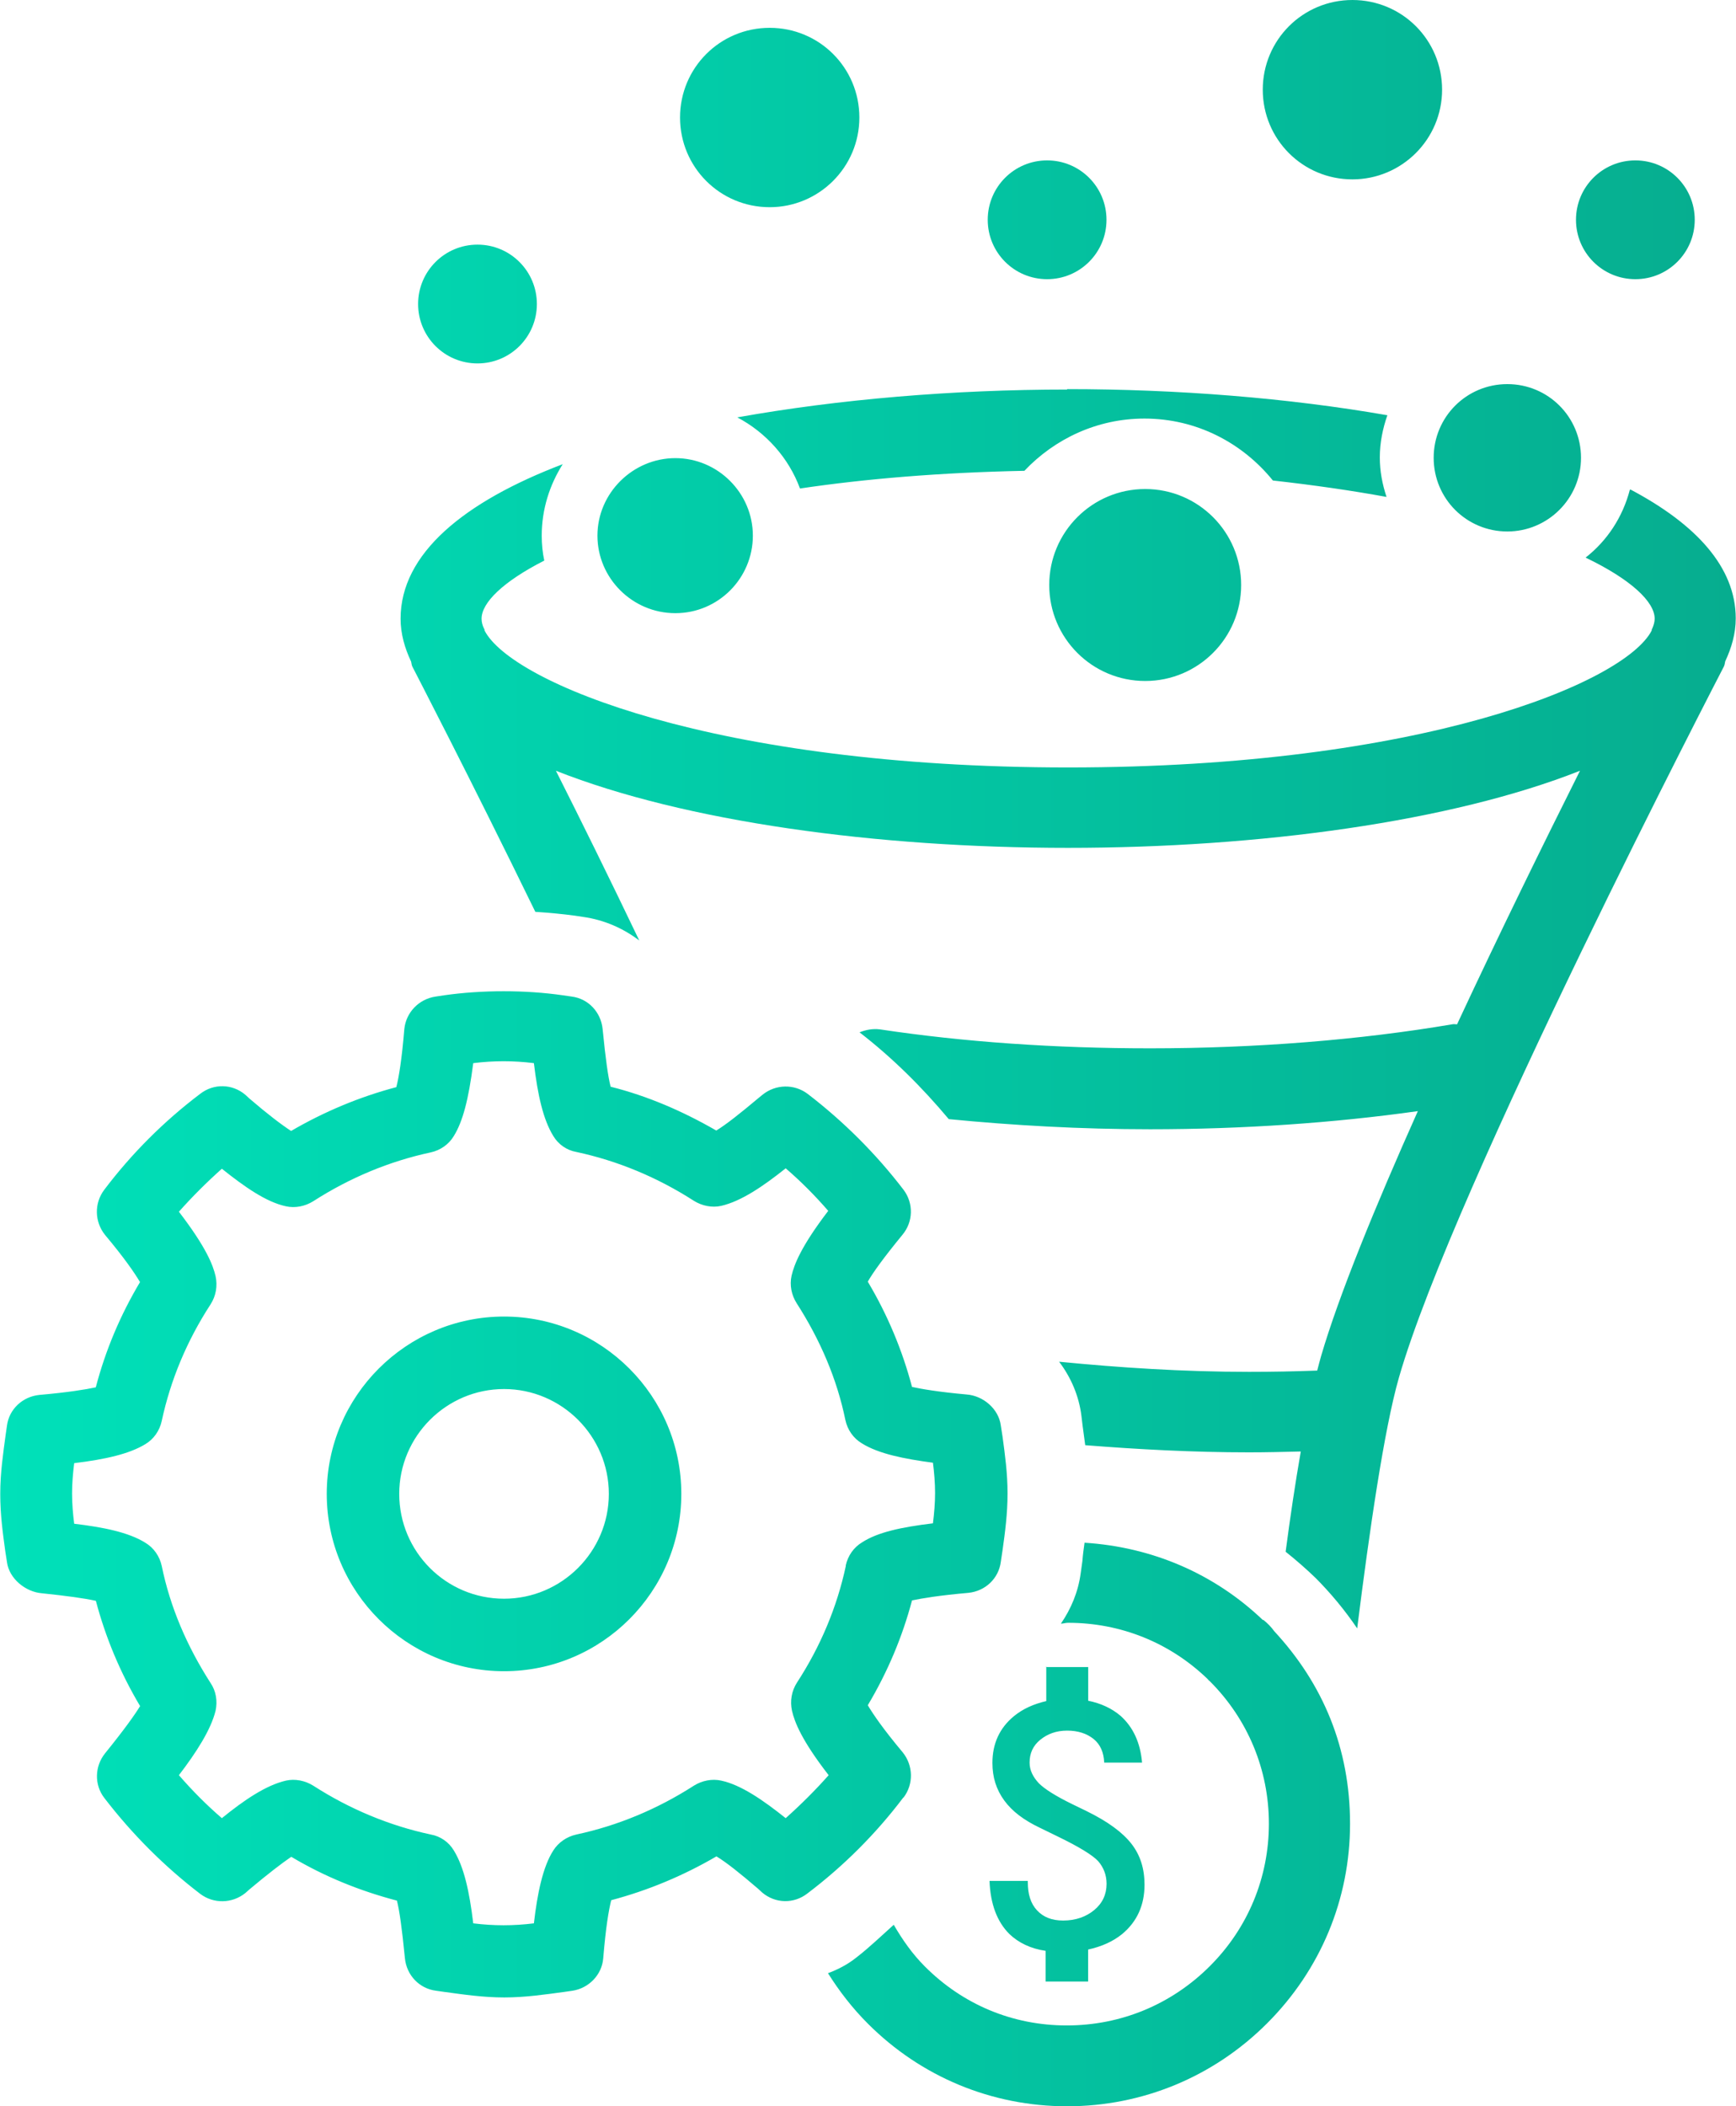 <?xml version="1.0" encoding="UTF-8"?><svg id="Layer_2" xmlns="http://www.w3.org/2000/svg" xmlns:xlink="http://www.w3.org/1999/xlink" viewBox="0 0 204.07 247.52"><defs><style>.cls-1{fill:url(#linear-gradient);}</style><linearGradient id="linear-gradient" x1="0" y1="123.76" x2="204.07" y2="123.76" gradientUnits="userSpaceOnUse"><stop offset="0" stop-color="#00e1b9"/><stop offset="1" stop-color="#06ad8f"/></linearGradient></defs><g id="Layer_2-2"><g id="Layer_11"><path class="cls-1" d="M123.09,32.81c3.86,0,6.98-3.12,6.98-6.98s-3.12-6.98-6.98-6.98-6.98,3.12-6.98,6.98,3.12,6.98,6.98,6.98ZM90.48,24.35c5.79,0,10.54-4.7,10.54-10.54s-4.7-10.54-10.54-10.54-10.54,4.7-10.54,10.54,4.7,10.54,10.54,10.54ZM123.34,68.75c0,6.24,5.05,11.28,11.28,11.28s11.28-5.05,11.28-11.28-5.05-11.28-11.28-11.28-11.28,5.05-11.28,11.28ZM125.47,45.78c-13.41,0-26.88,1.14-38.8,3.27,3.37,1.78,6.04,4.75,7.37,8.36,7.67-1.14,16.48-1.88,26.38-2.08,3.56-3.76,8.56-6.14,14.11-6.14,6.14,0,11.53,2.87,15.1,7.28,4.85.54,9.31,1.19,13.36,1.93-.49-1.48-.79-3.02-.79-4.65,0-1.73.35-3.42.89-4.95-11.63-2.03-24.65-3.07-37.67-3.07l.05.05ZM158.98,21.08c5.79,0,10.54-4.7,10.54-10.54s-4.7-10.54-10.54-10.54-10.54,4.7-10.54,10.54,4.7,10.54,10.54,10.54ZM192.24,32.81c3.86,0,6.98-3.12,6.98-6.98s-3.12-6.98-6.98-6.98-6.98,3.12-6.98,6.98,3.12,6.98,6.98,6.98ZM177.19,62.46c4.75,0,8.66-3.86,8.66-8.66s-3.86-8.66-8.66-8.66-8.66,3.86-8.66,8.66,3.86,8.66,8.66,8.66ZM148.48,190.41c-5.74-5.49-13.07-8.61-20.99-9.11-.1.69-.2,1.44-.25,2.13l-.2,1.44c-.3,2.23-1.14,4.21-2.33,5.94.3,0,.54-.1.84-.1,6.19,0,11.98,2.33,16.43,6.63.05.1.15.15.25.25,4.45,4.45,6.93,10.39,6.93,16.73s-2.47,12.27-6.93,16.73c-4.5,4.5-10.44,6.98-16.83,6.98s-12.23-2.47-16.68-6.93c-1.48-1.48-2.62-3.12-3.66-4.9-1.44,1.29-2.87,2.67-4.41,3.86-.99.79-2.13,1.39-3.32,1.83,1.34,2.13,2.87,4.11,4.7,5.94,6.24,6.24,14.55,9.7,23.41,9.7s17.22-3.46,23.51-9.75c6.29-6.29,9.75-14.6,9.75-23.46s-3.17-16.43-8.91-22.62c-.35-.49-.79-.94-1.29-1.34l-.05.05ZM122.99,195.85v4.06c-1.48.35-2.72.89-3.81,1.78-1.68,1.39-2.52,3.22-2.52,5.49,0,1.68.45,3.12,1.39,4.41s2.33,2.33,4.21,3.22l2.03.99c2.57,1.24,4.16,2.23,4.8,2.92.64.74.99,1.63.99,2.67,0,1.24-.49,2.28-1.44,3.07s-2.18,1.24-3.66,1.24c-1.34,0-2.33-.4-3.07-1.19-.74-.79-1.09-1.88-1.09-3.32v-.15h-4.5c.1,2.72.89,4.8,2.33,6.24,1.09,1.04,2.52,1.73,4.26,1.98v3.61h5v-3.76c1.58-.35,2.92-.94,4.01-1.83,1.73-1.44,2.62-3.37,2.62-5.79,0-1.88-.49-3.46-1.53-4.8s-2.77-2.62-5.3-3.86l-1.63-.79c-1.93-.94-3.27-1.78-3.96-2.47-.69-.74-1.09-1.53-1.09-2.43,0-1.09.4-1.98,1.24-2.67s1.88-1.09,3.17-1.09,2.33.35,3.12.99,1.19,1.58,1.24,2.77h4.45c-.2-2.33-1.04-4.16-2.52-5.49-1.04-.89-2.33-1.48-3.81-1.78v-3.96h-5l.1-.05ZM191.59,57.56c-.84,3.22-2.67,5.99-5.2,7.97,5.35,2.57,8.12,5.2,8.12,7.18,0,.35-.1.74-.3,1.19l-.05.1v.1c-3.17,6.14-27.12,16.09-68.6,16.09s-65.43-9.95-68.6-16.09v-.1l-.05-.1c-.2-.4-.3-.79-.3-1.19,0-1.88,2.52-4.36,7.37-6.83-.2-.94-.3-1.93-.3-2.92,0-3.12.94-5.99,2.47-8.41-11.58,4.41-19.06,10.49-19.06,18.16,0,1.78.49,3.46,1.24,5.05.05.2.05.4.15.59.15.3,6.73,12.97,14.45,28.81,1.58.1,3.17.25,4.65.45l.99.15c2.47.35,4.7,1.34,6.58,2.77-3.46-7.23-6.88-14.16-9.8-19.95,15.15,5.99,37.71,9.06,60.19,9.06s45.04-3.07,60.19-9.06c-4.21,8.41-9.45,19.06-14.45,29.8-.2,0-.4-.05-.59,0-10.79,1.83-23.06,2.82-35.49,2.82-11.19,0-21.88-.74-31.78-2.23-.84-.1-1.63.05-2.38.35,3.91,3.02,7.37,6.48,10.49,10.2,7.57.74,15.49,1.19,23.66,1.19,10.89,0,21.63-.74,31.48-2.13-5,11.19-9.3,21.68-11.38,28.81-.15.49-.3,1.14-.45,1.68-2.62.1-5.3.15-8.02.15-7.72,0-15.15-.49-22.32-1.19,1.39,1.83,2.33,4.01,2.62,6.34l.15,1.24c.1.69.2,1.48.3,2.23,6.24.49,12.62.84,19.25.84,2.08,0,4.06-.05,6.09-.1-.64,3.66-1.24,7.67-1.78,11.78,1.24.99,2.43,2.03,3.56,3.12l-.15-.15c1.88,1.88,3.56,3.91,5,6.04,1.44-11.48,3.17-23.41,4.9-29.45,6.43-22.42,37.91-83,38.21-83.6.1-.2.1-.4.15-.59.74-1.58,1.24-3.27,1.24-5.05,0-6.04-4.7-11.09-12.37-15.15l-.1.05ZM79.39,72.06c5.05,0,9.11-4.11,9.11-9.11s-4.11-9.11-9.11-9.11-9.16,4.11-9.16,9.11,4.11,9.11,9.16,9.11ZM56.13,42.71c3.86,0,6.98-3.12,6.98-6.98s-3.12-6.98-6.98-6.98-6.98,3.12-6.98,6.98,3.12,6.98,6.98,6.98ZM59.25,154.72c-11.48,0-20.84,9.35-20.84,20.84s9.35,20.84,20.84,20.84,20.84-9.35,20.84-20.84-9.35-20.84-20.84-20.84ZM59.25,187.88c-6.83,0-12.32-5.54-12.32-12.32s5.54-12.32,12.32-12.32,12.32,5.54,12.32,12.32-5.54,12.32-12.32,12.32ZM106.22,211.24c1.19-1.58,1.14-3.76-.1-5.3-2.28-2.72-3.46-4.45-4.11-5.54,2.33-3.91,4.06-8.02,5.2-12.32,1.19-.25,3.22-.59,6.63-.89,1.98-.2,3.56-1.68,3.81-3.66l.2-1.34c.3-2.13.59-4.31.59-6.68s-.3-4.55-.59-6.68l-.2-1.29c-.25-1.98-2.08-3.51-4.01-3.66-3.32-.3-5.3-.64-6.43-.89-1.14-4.31-2.87-8.46-5.2-12.37.59-1.04,1.83-2.77,4.06-5.49,1.29-1.53,1.34-3.71.15-5.3-3.22-4.21-7.03-8.02-11.28-11.28-1.58-1.19-3.76-1.14-5.3.1l-.49.4c-2.18,1.83-3.81,3.12-4.95,3.81-3.96-2.28-8.07-4.06-12.42-5.15-.3-1.19-.59-3.22-.94-6.78-.2-1.98-1.68-3.56-3.61-3.81l-1.04-.15c-4.41-.64-9.55-.64-14.01,0l-.99.15c-1.98.3-3.46,1.88-3.66,3.81-.3,3.61-.64,5.64-.94,6.83-4.31,1.14-8.46,2.87-12.37,5.15-1.14-.74-2.77-1.98-4.9-3.81l-.49-.45c-1.53-1.29-3.71-1.34-5.3-.1-4.26,3.22-8.07,7.03-11.28,11.28-1.19,1.58-1.14,3.76.1,5.3,2.28,2.72,3.46,4.45,4.11,5.54-2.33,3.91-4.06,8.02-5.2,12.37-1.19.25-3.22.59-6.63.89-1.98.2-3.56,1.68-3.81,3.61l-.15,1.04c-.3,2.23-.64,4.5-.64,6.98s.3,4.6.59,6.73l.2,1.29c.25,1.93,2.18,3.51,4.11,3.66,2.87.3,5,.59,6.34.89,1.14,4.31,2.87,8.46,5.2,12.37-.64,1.04-1.83,2.72-4.11,5.54-1.24,1.53-1.29,3.71-.1,5.25,3.27,4.26,7.08,8.07,11.28,11.28,1.58,1.19,3.76,1.14,5.3-.1l.45-.4c2.18-1.83,3.86-3.12,4.95-3.86,3.91,2.33,8.07,4.01,12.42,5.15.3,1.19.59,3.22.94,6.78.2,1.98,1.68,3.56,3.66,3.81l1.04.15c2.23.3,4.5.64,6.98.64s4.8-.35,6.98-.64l1.04-.15c1.93-.3,3.46-1.88,3.61-3.81.3-3.61.64-5.64.94-6.83,4.31-1.14,8.46-2.87,12.37-5.15,1.14.69,2.77,1.98,4.9,3.81l.49.45c1.53,1.29,3.71,1.34,5.3.1,4.26-3.22,8.07-7.03,11.28-11.28h.05ZM99.43,184.02c-1.04,4.85-2.97,9.45-5.74,13.71-.64.99-.84,2.18-.59,3.32.3,1.29,1.09,3.42,4.31,7.57-1.58,1.78-3.27,3.46-5.05,5.05-2.67-2.13-5.25-3.91-7.57-4.41-1.09-.25-2.28,0-3.22.59-4.31,2.77-8.96,4.7-13.81,5.74-1.14.25-2.13.94-2.72,1.88-1.24,1.93-1.88,5.1-2.28,8.56-2.43.3-4.7.3-7.13,0-.45-3.76-1.09-6.63-2.28-8.56-.59-.99-1.58-1.68-2.72-1.88-4.85-1.04-9.5-2.97-13.81-5.74-.94-.59-2.13-.84-3.22-.59-2.33.54-4.9,2.28-7.52,4.41-1.78-1.53-3.46-3.22-5.05-5.05,2.08-2.72,3.76-5.35,4.31-7.57.25-1.14.05-2.33-.59-3.27-2.77-4.31-4.75-8.91-5.74-13.76-.25-1.14-.94-2.13-1.93-2.72-1.98-1.24-5-1.83-8.36-2.23-.15-1.19-.25-2.38-.25-3.56s.1-2.33.25-3.56c3.71-.45,6.48-1.09,8.36-2.23.99-.59,1.68-1.58,1.93-2.72,1.04-4.85,2.97-9.45,5.74-13.71.64-.99.84-2.18.59-3.32-.3-1.29-1.09-3.37-4.31-7.57,1.58-1.78,3.27-3.46,5.05-5.05,2.67,2.13,5.2,3.91,7.52,4.41,1.09.25,2.28,0,3.22-.59,4.31-2.77,8.96-4.7,13.81-5.74,1.14-.25,2.13-.94,2.72-1.93,1.04-1.68,1.73-4.26,2.28-8.56,2.43-.3,4.7-.3,7.13,0,.45,3.76,1.09,6.63,2.28,8.56.59.99,1.58,1.68,2.72,1.88,4.85,1.04,9.5,2.97,13.81,5.74.94.59,2.13.84,3.22.59,2.33-.54,4.9-2.28,7.57-4.41,1.78,1.53,3.46,3.22,5,5-3.22,4.21-4.01,6.34-4.31,7.62-.25,1.14,0,2.28.59,3.22,2.77,4.31,4.75,8.91,5.74,13.76.25,1.14.94,2.13,1.93,2.72,1.98,1.24,5,1.83,8.36,2.28.15,1.19.25,2.38.25,3.56s-.1,2.33-.25,3.56c-3.71.45-6.48,1.04-8.32,2.23-.99.59-1.68,1.58-1.93,2.72v.05Z"/></g></g></svg>